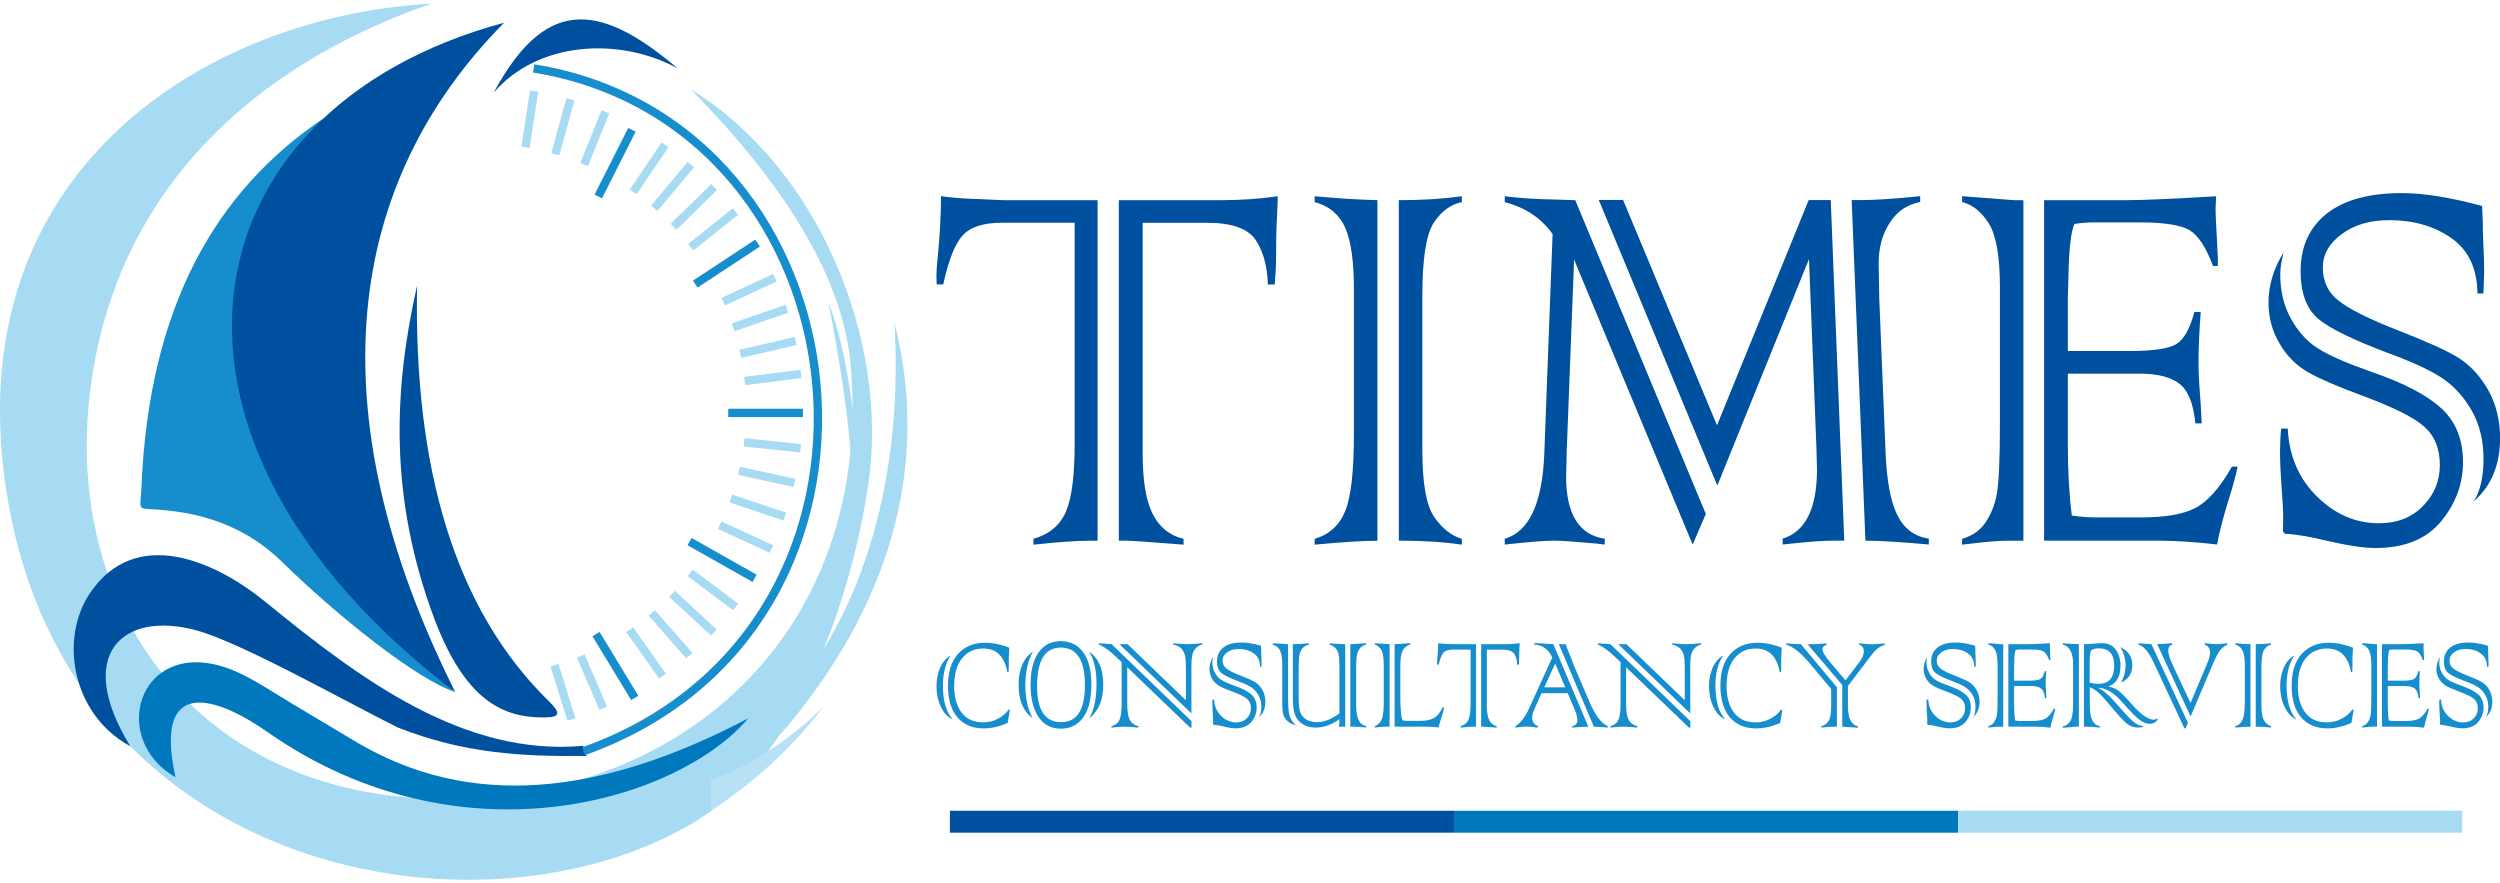 <?xml version="1.0" encoding="utf-8"?>
<!-- Generator: Adobe Illustrator 28.0.0, SVG Export Plug-In . SVG Version: 6.00 Build 0)  -->
<svg version="1.1" id="Layer_1" xmlns="http://www.w3.org/2000/svg" xmlns:xlink="http://www.w3.org/1999/xlink" x="0px" y="0px"
	 viewBox="0 0 300 106" style="enable-background:new 0 0 300 106;" xml:space="preserve">
<style type="text/css">
	.st0{fill-rule:evenodd;clip-rule:evenodd;fill:#A7DBF3;}
	.st1{fill-rule:evenodd;clip-rule:evenodd;fill:#B8E1F5;}
	.st2{fill-rule:evenodd;clip-rule:evenodd;fill:#0078BD;}
	.st3{fill-rule:evenodd;clip-rule:evenodd;fill:#0050A0;}
	.st4{fill:none;stroke:#168DCD;stroke-width:1;stroke-miterlimit:2.613;}
	.st5{fill-rule:evenodd;clip-rule:evenodd;fill:#168DCD;}
	.st6{fill:none;stroke:#A7DBF3;stroke-width:1;stroke-miterlimit:2.613;}
	.st7{fill:#0050A0;}
	.st8{fill:#168DCD;}
</style>
<g id="logo">
	<g id="icon">
		<path class="st0" d="M0.91,59.82C-5.68,20.69,24.67,1.93,51.79,0.43C32.41,7.13,16.1,20.46,11.58,42.31
			C5.79,70.3,21.86,95.11,52.04,95.85C81.61,96.56,104.72,75.97,102.1,44c-0.87-10.65-7.98-21.87-19.19-33.27
			C98.04,20,106.62,40.46,104.25,57.7c-1.93,14-8.75,33.71-21.09,41.05C57.76,113.84,8.55,105.2,0.91,59.82"/>
		<path class="st1" d="M85.32,93.63l0,3.68c5.11-3.42,9.71-7.47,13.5-12.52C94.87,88.68,90.41,91.69,85.32,93.63"/>
		<path class="st0" d="M93.43,88.39c13.23-15.22,18.35-32.32,13.89-49.72c0.9,14.34-1.79,30.09-10.34,42.01
			C95.23,83.13,95.16,85.83,93.43,88.39"/>
		<path class="st2" d="M21.06,93.27c-2.72-12.38,5.08-9.6,11.05-5.42c23.14,16.18,49.24,8.28,57.69-1.66
			c-17.96,9.47-33.53,10.85-46.98,2.89l-7.89-4.71c-2.57-1.53-5.51-3.6-8.36-4.43C16.53,77.01,13.14,88.73,21.06,93.27"/>
		<path class="st3" d="M10.84,71.11c-3.77,5.51-2.21,14.65,4.8,18.44c-6.76-10.98-0.98-16.28,7.85-13.93
			c5.41,1.44,18.46,8.83,24.27,11.69c7.87,3.09,14.76,3.49,22.63,3.4l-0.42-1.21c-14.27,1.26-26.59-7.85-38.1-17.26
			C25.83,67.31,16.33,63.09,10.84,71.11"/>
		<path class="st4" d="M70.02,90.15c41.63-14.79,34.89-75.34-5.98-81.94"/>
		<path class="st3" d="M59.24,11.12c5.25-6.13,15.04-6.76,22.08-2.91C71.59-0.08,65.27-0.04,59.24,11.12"/>
		<path class="st3" d="M52.14,74.3c-5.51-14.68-4.89-27.64-2.09-40.03c-0.41,21.78,4.45,38.76,15.78,49.84
			c1.44,1.41,1.49,1.96-0.46,1.98C60.36,86.16,55.84,84.06,52.14,74.3"/>
		<path class="st5" d="M33.9,67.48c-4.23-4.14-9.23-5.93-15-6.33c-2.58-0.18-2.05,0.23-1.92-2.81C17.89,36.7,26,22.81,38.8,14.22
			c-10.01,31.6-2.1,53.05,15.82,68.82C50.02,81.56,40.39,73.83,33.9,67.48"/>
		<line class="st4" x1="96.35" y1="49.55" x2="87.39" y2="49.55"/>
		<line class="st4" x1="90.55" y1="69.4" x2="82.75" y2="64.99"/>
		<line class="st4" x1="76.17" y1="83.75" x2="71.52" y2="76.09"/>
		<line class="st4" x1="90.91" y1="29.17" x2="83.43" y2="34.09"/>
		<line class="st4" x1="75.83" y1="15.58" x2="71.79" y2="23.58"/>
		<line class="st6" x1="64.1" y1="10.92" x2="63.06" y2="17.67"/>
		<line class="st6" x1="68.45" y1="11.92" x2="66.64" y2="18.51"/>
		<line class="st6" x1="72.65" y1="13.42" x2="70.09" y2="19.75"/>
		<line class="st6" x1="79.81" y1="17.37" x2="75.98" y2="23.03"/>
		<line class="st6" x1="82.89" y1="19.76" x2="78.51" y2="25"/>
		<line class="st6" x1="85.7" y1="22.44" x2="80.82" y2="27.22"/>
		<line class="st6" x1="88.24" y1="25.39" x2="82.9" y2="29.66"/>
		<line class="st6" x1="92.99" y1="33.32" x2="86.79" y2="36.2"/>
		<line class="st6" x1="94.43" y1="37.05" x2="87.97" y2="39.28"/>
		<line class="st6" x1="95.48" y1="40.92" x2="88.83" y2="42.46"/>
		<line class="st6" x1="96.13" y1="44.87" x2="89.35" y2="45.72"/>
		<line class="st6" x1="96.08" y1="53.8" x2="89.29" y2="53.08"/>
		<line class="st6" x1="95.35" y1="57.95" x2="88.68" y2="56.5"/>
		<line class="st6" x1="94.18" y1="61.99" x2="87.7" y2="59.82"/>
		<line class="st6" x1="92.57" y1="65.88" x2="86.36" y2="63.02"/>
		<line class="st6" x1="88.29" y1="72.83" x2="82.82" y2="68.74"/>
		<line class="st6" x1="85.66" y1="75.9" x2="80.64" y2="71.26"/>
		<line class="st6" x1="82.72" y1="78.68" x2="78.21" y2="73.55"/>
		<line class="st6" x1="79.5" y1="81.14" x2="75.56" y2="75.56"/>
		<line class="st6" x1="72.39" y1="84.99" x2="69.69" y2="78.72"/>
		<line class="st6" x1="68.57" y1="86.34" x2="66.54" y2="79.82"/>
		<path class="st3" d="M54.63,83.05C14.76,52.78,21.58,13.24,60.5,2.72C41.63,21.78,37.56,48.97,54.63,83.05"/>
		<path class="st0" d="M103.02,54.61c-0.79-6.23-1.4-12.49-3.64-18.47c1.24,6.32,2.38,13.16,2.83,19.75L103.02,54.61z"/>
	</g>
	<g id="times">
		<path class="st7" d="M120.37,24.02h11.34v40.87h-1.03c-1.49,0-3.71,0.15-6.67,0.47v-0.7c1.9-0.54,3.21-1.64,3.92-3.3
			c0.69-1.63,1.03-4.34,1.03-8.14V26.73h-8.76c-2.22,0-3.79,0.52-4.71,1.55c-0.92,1.03-1.68,2.99-2.3,5.85h-0.79
			c-0.02-0.34-0.03-0.7-0.03-1.09c0-0.52,0.05-1.18,0.14-1.98c0.27-2.77,0.41-5.27,0.41-7.52c1.21,0.18,2.73,0.3,4.54,0.35
			L120.37,24.02z M135.15,64.88h-0.89V24.02h12.37c2.27,0,4.5-0.16,6.7-0.47c0,0.49-0.04,1.38-0.1,2.68
			c-0.07,1.19-0.1,2.68-0.1,4.46c0,1.14-0.06,2.29-0.17,3.45h-0.82c-0.05-2.12-0.52-3.88-1.41-5.27c-0.92-1.42-2.85-2.13-5.81-2.13
			h-7.8v27.76c0,3.18,0.4,5.57,1.2,7.17c0.8,1.6,2.04,2.6,3.71,2.99v0.7C137.97,65.04,135.68,64.88,135.15,64.88z"/>
		<path class="st7" d="M165.29,24.02v40.87c-1.65,0-4.16,0.15-7.53,0.47v-0.7c1.76-0.52,2.99-1.64,3.68-3.37
			c0.69-1.71,1.03-4.79,1.03-9.27V34.68c0-3.36-0.36-5.83-1.07-7.41c-0.71-1.55-1.92-2.56-3.64-3.02v-0.7
			C160.56,23.81,163.06,23.96,165.29,24.02z M167.86,64.88V24.02c2.84,0,5.36-0.16,7.56-0.47v0.7c-1.35,0.28-2.47,1.11-3.37,2.48
			c-0.92,1.42-1.37,4.36-1.37,8.8v18.5c0,3.98,0.48,6.66,1.44,8.03c0.96,1.37,2.06,2.24,3.3,2.6v0.7
			C173.27,65.04,170.75,64.88,167.86,64.88z"/>
		<path class="st7" d="M189.03,24.02l15.67,37.65l-1.58,3.68l-14.23-34.2L188,54.3c-0.05,2.33-0.07,3.28-0.07,2.87
			c0,4.52,1.55,7.02,4.64,7.48v0.7c-0.02,0-0.34-0.04-0.96-0.12c-2.57-0.23-4.26-0.35-5.09-0.35c-1.1,0-3.08,0.15-5.95,0.47v-0.7
			c2.91-0.85,4.49-4.21,4.74-10.08l1-26.48c-1.35-1.91-3.27-3.19-5.74-3.84v-0.7c1.86,0.23,3.84,0.36,5.95,0.39L189.03,24.02z
			 M206.04,51.04l11-27.03h2.65l1.62,40.87h-1.34c-0.96,0-2.22,0.08-3.78,0.23l-2.27,0.23v-0.7c2.75-0.85,4.12-3.63,4.12-8.34
			c0,0.08-0.02-0.79-0.07-2.6l-0.89-22.61l-11,27.18l-14.23-34.28h2.92L206.04,51.04z M223.85,64.88l-1.65-40.87h1.17
			c1.67,0,4.02-0.16,7.05-0.47v0.7c-1.58,0.31-2.8,1.14-3.64,2.48c-0.89,1.34-1.34,2.97-1.34,4.89l0.07,4.15l0.76,18.57
			c0.14,3.39,0.61,5.88,1.41,7.48c0.8,1.63,2.06,2.57,3.78,2.83v0.7C228.05,65.04,225.52,64.88,223.85,64.88z"/>
		<path class="st7" d="M241.68,24.02h1.13v40.87h-2.27c-0.8,0-2.5,0.15-5.09,0.47v-0.7c1.24-0.36,2.18-1.02,2.82-1.98
			c0.66-0.98,1.11-2.11,1.34-3.37c0.25-1.34,0.38-4.19,0.38-8.53V34.52c0-3.75-0.45-6.32-1.34-7.72c-0.89-1.4-1.96-2.25-3.2-2.56
			v-0.7C236.86,23.65,238.93,23.81,241.68,24.02z M259.04,64.88h-13.75V24.02h10c1.88,0,5.43-0.16,10.65-0.47
			c-0.05,0.78-0.07,1.36-0.07,1.74c0,0.52,0.06,1.72,0.17,3.61c0.07,1.27,0.1,1.95,0.1,2.05v0.97h-0.58
			c-0.82-2.22-1.76-3.66-2.82-4.3c-1.05-0.62-3.04-0.93-5.94-0.93h-5.46c-0.87,0-1.67,0.06-2.41,0.19
			c-0.41,0.88-0.65,2.97-0.72,6.28l-0.07,2.64v6.32h7.42c2.79,0,4.65-0.27,5.57-0.81c0.92-0.54,1.65-1.84,2.2-3.88h0.76
			c-0.18,2.33-0.27,4.34-0.27,6.05c0,1.09,0.07,2.51,0.21,4.27c0.05,0.52,0.1,1.54,0.17,3.06h-0.76c-0.21-2.27-0.81-3.84-1.82-4.69
			c-1.03-0.85-2.65-1.28-4.85-1.28h-8.63v8.45c0,3.26,0.16,6.11,0.48,8.57c0.96,0.16,1.99,0.23,3.09,0.23h5.22
			c2.84,0,4.98-0.36,6.43-1.09c1.51-0.75,3-2.42,4.47-5h0.69c-0.25,1.19-0.63,2.56-1.13,4.11c-0.62,2.02-1.07,3.76-1.34,5.23
			C263.43,65.04,261.1,64.88,259.04,64.88z"/>
		<path class="st7" d="M273.74,51.43h0.79c0.16,3.31,1.34,6.04,3.54,8.18c2.15,2.12,4.63,3.18,7.42,3.18c2.15,0,3.91-0.68,5.26-2.06
			c1.35-1.37,2.03-3.01,2.03-4.92c0-2.02-0.65-3.58-1.96-4.69c-1.26-1.09-3.75-2.31-7.46-3.68c-2.98-1.11-5.1-2.03-6.36-2.75
			c-1.47-0.85-2.61-2-3.44-3.45c-0.89-1.47-1.34-3.13-1.34-4.96c0-2.04,0.61-4.05,1.82-6.01c-0.27,1.01-0.41,1.89-0.41,2.64
			c0,2.02,0.42,3.79,1.27,5.31c0.87,1.58,1.95,2.77,3.23,3.57c1.28,0.83,3.42,1.77,6.43,2.83c3.92,1.34,6.75,2.83,8.49,4.46
			c1.67,1.58,2.51,3.7,2.51,6.36c0,2.61-0.87,4.98-2.61,7.1c-1.76,2.15-4.4,3.22-7.9,3.22c-1.42,0-3.39-0.3-5.91-0.89
			c-2.2-0.52-3.85-0.79-4.95-0.81l-0.24-0.31c0.02-0.44,0.03-1.01,0.03-1.71c0-0.83-0.07-2.11-0.21-3.84
			c-0.12-1.73-0.17-3.02-0.17-3.88C273.61,53.19,273.65,52.23,273.74,51.43z M298.01,35.22h-0.72c-0.02-3-1.08-5.22-3.16-6.67
			c-2.04-1.42-4.51-2.13-7.42-2.13c-2.31,0-4.22,0.56-5.7,1.67c-1.51,1.11-2.27,2.44-2.27,3.99c0,1.65,0.6,2.96,1.79,3.92
			c1.24,1.03,3.68,2.26,7.32,3.68c3.39,1.32,5.76,2.39,7.11,3.22c1.44,0.9,2.65,2.2,3.61,3.88c0.96,1.73,1.44,3.66,1.44,5.78
			c0,3.23-1.05,5.76-3.16,7.6c0.78-1.21,1.17-2.92,1.17-5.12c0-2.07-0.42-3.9-1.27-5.51c-0.89-1.63-1.99-2.92-3.3-3.88
			c-1.33-0.98-3.49-2.03-6.49-3.14c-4.51-1.68-7.46-3.11-8.83-4.3c-1.37-1.21-2.06-3.1-2.06-5.66c0-2.95,1.05-5.26,3.16-6.94
			c2.11-1.63,5.1-2.44,8.97-2.44c2.63,0,5.85,0.52,9.66,1.55v0.27l0.07,1.47c0,0.78,0.02,1.71,0.07,2.79
			c0.07,1.32,0.1,2.48,0.1,3.49C298.08,33.41,298.05,34.24,298.01,35.22z"/>
	</g>
	<g>
		<g>
			<path class="st8" d="M114.1,78.63c-0.63,0.92-0.95,2.15-0.95,3.67c0,1.79,0.39,3.14,1.17,4.04c-0.59-0.28-1.07-0.79-1.42-1.53
				c-0.35-0.73-0.52-1.56-0.52-2.48c0-0.63,0.09-1.21,0.27-1.75c0.17-0.53,0.38-0.94,0.62-1.23
				C113.5,79.07,113.77,78.83,114.1,78.63z M121.02,85.16h0.17l-0.27,1.59c-0.52,0.23-1.01,0.39-1.49,0.5
				c-0.48,0.11-0.94,0.16-1.38,0.16c-1.34,0-2.39-0.44-3.15-1.32c-0.76-0.88-1.14-2.15-1.14-3.82c0-1.67,0.41-2.94,1.22-3.82
				c0.81-0.88,1.88-1.32,3.21-1.32c0.97,0,1.94,0.2,2.93,0.59c-0.04,0.79-0.07,1.26-0.07,1.4c0,0.13,0,0.26,0.01,0.38v0.23
				c0,0.33-0.01,0.64-0.04,0.93h-0.14c-0.34-1.89-1.3-2.84-2.88-2.84c-1.07,0-1.91,0.39-2.55,1.17c-0.63,0.78-0.95,1.9-0.95,3.36
				c0,1.28,0.29,2.33,0.87,3.13c0.58,0.8,1.45,1.2,2.61,1.2c0.64,0,1.23-0.14,1.76-0.43C120.29,85.98,120.71,85.61,121.02,85.16z"/>
		</g>
		<g>
			<path class="st8" d="M123.96,78.19c-0.61,1.06-0.92,2.43-0.92,4.09c0,1.5,0.29,2.81,0.87,3.91c-1.12-0.83-1.68-2.17-1.68-4
				C122.24,80.29,122.81,78.96,123.96,78.19z M130.97,82.2c0,1.15-0.16,2.13-0.47,2.92c-0.31,0.79-0.74,1.37-1.29,1.75
				c-0.54,0.38-1.18,0.57-1.91,0.57c-1.15,0-2.05-0.47-2.68-1.4c-0.63-0.93-0.95-2.22-0.95-3.85c0-1.7,0.32-3,0.97-3.91
				c0.64-0.9,1.53-1.34,2.65-1.34c1.14,0,2.04,0.45,2.7,1.34C130.65,79.18,130.97,80.48,130.97,82.2z M130.19,82.21
				c0-3-0.97-4.5-2.9-4.5c-1.89,0-2.84,1.54-2.84,4.61c0,2.89,0.96,4.34,2.87,4.34C129.24,86.67,130.19,85.18,130.19,82.21z
				 M130.67,86.23c0.6-0.93,0.91-2.32,0.91-4.19c0-1.65-0.3-2.93-0.9-3.85c1.14,0.77,1.71,2.09,1.71,3.95
				C132.4,83.99,131.82,85.35,130.67,86.23z"/>
		</g>
		<g>
			<path class="st8" d="M133.39,77.3l9.59,9.24v0.77h-0.17l-7.54-7.24v4.37c0,0.95,0.11,1.61,0.32,1.98
				c0.22,0.37,0.56,0.61,1.02,0.72v0.17c-0.84-0.08-1.41-0.11-1.71-0.11c-0.34,0-0.85,0.04-1.53,0.11v-0.17
				c0.48-0.13,0.8-0.38,0.97-0.76c0.17-0.38,0.26-1.06,0.26-2.03l-0.01-4.9l-0.6-0.57c-0.83-0.8-1.53-1.31-2.11-1.52v-0.17
				L133.39,77.3z M142.98,85.62l-8.65-8.32h0.98l7,6.73v-3.9c0-0.65-0.04-1.15-0.12-1.5c-0.08-0.33-0.24-0.61-0.47-0.84
				c-0.24-0.22-0.54-0.36-0.92-0.43v-0.17c0.01,0,0.1,0.01,0.29,0.03c0.73,0.06,1.22,0.08,1.48,0.08c0.24,0,0.81-0.04,1.71-0.11
				v0.17c-0.29,0.04-0.54,0.18-0.76,0.4c-0.21,0.21-0.36,0.48-0.43,0.79c-0.08,0.32-0.12,0.77-0.12,1.34V85.62z"/>
			<path class="st8" d="M145.5,83.94h0.19c0.04,0.8,0.32,1.46,0.86,1.98c0.52,0.51,1.12,0.77,1.8,0.77c0.52,0,0.95-0.17,1.27-0.5
				c0.33-0.33,0.49-0.73,0.49-1.19c0-0.49-0.16-0.87-0.47-1.14c-0.31-0.26-0.91-0.56-1.81-0.89c-0.72-0.27-1.24-0.49-1.54-0.67
				c-0.35-0.21-0.63-0.49-0.83-0.84c-0.22-0.36-0.32-0.76-0.32-1.2c0-0.49,0.15-0.98,0.44-1.46c-0.07,0.24-0.1,0.46-0.1,0.64
				c0,0.49,0.1,0.92,0.31,1.29c0.21,0.38,0.47,0.67,0.78,0.86c0.31,0.2,0.83,0.43,1.56,0.69c0.95,0.33,1.63,0.69,2.06,1.08
				c0.41,0.38,0.61,0.89,0.61,1.54c0,0.63-0.21,1.21-0.63,1.72c-0.43,0.52-1.07,0.78-1.91,0.78c-0.34,0-0.82-0.07-1.43-0.22
				c-0.53-0.13-0.93-0.19-1.2-0.2l-0.06-0.08c0.01-0.11,0.01-0.24,0.01-0.41c0-0.2-0.02-0.51-0.05-0.93
				c-0.03-0.42-0.04-0.73-0.04-0.94C145.47,84.37,145.48,84.14,145.5,83.94z M151.38,80.02h-0.17c-0.01-0.73-0.26-1.27-0.77-1.62
				c-0.49-0.34-1.09-0.52-1.8-0.52c-0.56,0-1.02,0.13-1.38,0.4c-0.37,0.27-0.55,0.59-0.55,0.97c0,0.4,0.14,0.72,0.43,0.95
				c0.3,0.25,0.89,0.55,1.77,0.89c0.82,0.32,1.4,0.58,1.72,0.78c0.35,0.22,0.64,0.53,0.87,0.94c0.23,0.42,0.35,0.89,0.35,1.4
				c0,0.78-0.26,1.4-0.77,1.84c0.19-0.29,0.28-0.71,0.28-1.24c0-0.5-0.1-0.95-0.31-1.33c-0.22-0.4-0.48-0.71-0.8-0.94
				c-0.32-0.24-0.85-0.49-1.57-0.76c-1.09-0.41-1.81-0.75-2.14-1.04c-0.33-0.29-0.5-0.75-0.5-1.37c0-0.71,0.26-1.27,0.77-1.68
				c0.51-0.39,1.23-0.59,2.17-0.59c0.64,0,1.42,0.13,2.34,0.38v0.07l0.02,0.36c0,0.19,0.01,0.41,0.02,0.68
				c0.02,0.32,0.03,0.6,0.03,0.85C151.39,79.58,151.39,79.78,151.38,80.02z"/>
			<path class="st8" d="M152.71,77.19l1.86,0.11v6.52c0,0.97,0.06,1.65,0.17,2.04c0.12,0.4,0.37,0.79,0.76,1.16
				c-0.35-0.06-0.66-0.21-0.94-0.44c-0.28-0.22-0.46-0.5-0.56-0.82c-0.09-0.31-0.13-0.82-0.13-1.53v-4.49
				c0-0.76-0.09-1.33-0.27-1.69c-0.18-0.36-0.48-0.59-0.88-0.69V77.19z M161.43,77.3v9.9h-0.78c0.06-0.21,0.09-0.51,0.09-0.91
				c-0.92,0.68-1.89,1.02-2.9,1.02c-0.59,0-1.11-0.15-1.56-0.44c-0.44-0.29-0.74-0.67-0.9-1.14c-0.16-0.47-0.24-1.13-0.24-1.98V77.3
				c0.58,0,1.23-0.04,1.93-0.11v0.17c-0.31,0.06-0.55,0.19-0.74,0.4c-0.2,0.23-0.33,0.48-0.38,0.75c-0.07,0.29-0.1,0.74-0.1,1.34
				l-0.01,0.2v3.59c0,0.8,0.05,1.37,0.16,1.73c0.1,0.37,0.33,0.68,0.68,0.92c0.36,0.24,0.81,0.37,1.34,0.37
				c0.85,0,1.76-0.35,2.71-1.06v-5.48c0-0.71-0.03-1.22-0.09-1.55c-0.06-0.31-0.17-0.57-0.36-0.78c-0.17-0.19-0.41-0.34-0.71-0.42
				v-0.17c0.03,0,0.11,0,0.23,0.01c0.12,0.01,0.25,0.02,0.39,0.04C160.66,77.27,161.07,77.29,161.43,77.3z M162.51,87.2h-0.47v-9.9
				c0.42-0.01,0.73-0.03,0.95-0.05l0.94-0.07v0.17c-0.28,0.06-0.53,0.2-0.73,0.44c-0.19,0.23-0.32,0.52-0.38,0.86
				c-0.06,0.32-0.08,0.93-0.08,1.83v4.13c0,1.55,0.4,2.39,1.2,2.52v0.17C163.19,87.24,162.72,87.2,162.51,87.2z"/>
			<path class="st8" d="M164.99,77.19l1.76,0.11v9.9h-0.52c-0.32,0-0.73,0.04-1.24,0.11v-0.17c0.41-0.18,0.69-0.47,0.84-0.87
				c0.15-0.41,0.22-1.06,0.22-1.95v-4.49c0-0.96-0.11-1.59-0.33-1.9c-0.23-0.31-0.47-0.5-0.73-0.57V77.19z M171.2,87.2h-3.85v-9.9
				c0.38-0.01,0.8-0.04,1.27-0.08c0.43-0.03,0.63-0.04,0.6-0.04v0.17c-0.43,0.13-0.73,0.37-0.91,0.74c-0.18,0.38-0.27,0.95-0.27,1.7
				v4.09c0,0.61,0.03,1.16,0.08,1.64c0.05,0.51,0.11,0.8,0.17,0.87c0.06,0.08,0.22,0.11,0.48,0.11h1.75c0.62,0,1.13-0.11,1.53-0.33
				c0.41-0.22,0.76-0.65,1.07-1.3h0.17c-0.04,0.3-0.16,0.78-0.38,1.43c-0.14,0.41-0.23,0.75-0.27,1
				C172.2,87.24,171.71,87.2,171.2,87.2z"/>
		</g>
		<g>
			<path class="st8" d="M174.38,77.3h2.75v9.9h-0.25c-0.36,0-0.9,0.04-1.61,0.11v-0.17c0.46-0.13,0.78-0.4,0.95-0.8
				c0.17-0.4,0.25-1.05,0.25-1.97v-6.42h-2.12c-0.54,0-0.92,0.13-1.14,0.38c-0.22,0.25-0.41,0.72-0.56,1.42h-0.19
				c-0.01-0.08-0.01-0.17-0.01-0.26c0-0.13,0.01-0.29,0.03-0.48c0.07-0.67,0.1-1.28,0.1-1.82c0.29,0.04,0.66,0.07,1.1,0.08
				L174.38,77.3z M177.96,87.2h-0.22v-9.9h3c0.55,0,1.09-0.04,1.62-0.11c0,0.12-0.01,0.34-0.03,0.65c-0.02,0.29-0.03,0.65-0.03,1.08
				c0,0.28-0.01,0.55-0.04,0.84h-0.2c-0.01-0.51-0.12-0.94-0.34-1.28c-0.22-0.34-0.69-0.52-1.41-0.52h-1.89v6.72
				c0,0.77,0.1,1.35,0.29,1.74c0.19,0.39,0.49,0.63,0.9,0.72v0.17C178.64,87.24,178.09,87.2,177.96,87.2z"/>
		</g>
		<g>
			<path class="st8" d="M188.87,84.93l-0.74-1.75h-3.14l-0.79,1.75l-0.04,0.12c-0.01,0.01-0.05,0.1-0.12,0.27
				c-0.12,0.26-0.18,0.53-0.18,0.81c0,0.48,0.23,0.81,0.7,1.01v0.17c-0.09,0-0.26-0.02-0.49-0.05c-0.33-0.04-0.62-0.07-0.88-0.07
				c-0.24,0-0.53,0.02-0.88,0.07c-0.24,0.03-0.4,0.05-0.47,0.05v-0.17c0.61-0.35,1.17-1.07,1.67-2.17l2.76-6.07
				c-0.21-0.48-0.5-0.86-0.87-1.12c-0.37-0.26-0.8-0.41-1.29-0.43v-0.17h0.29c0.26,0,0.62,0.02,1.07,0.06
				c0.48,0.04,0.79,0.06,0.93,0.06l4.2,9.9c-0.54,0.01-1.18,0.05-1.94,0.11v-0.17c0.42-0.08,0.63-0.34,0.63-0.77
				C189.29,86.06,189.15,85.57,188.87,84.93z M185.32,82.48h2.51l-1.21-2.86L185.32,82.48z M191.26,87.2l-4.2-9.9h0.82
				c0.11,0.33,0.27,0.74,0.47,1.23c0.22,0.53,0.35,0.85,0.37,0.95c0.03,0.06,0.05,0.12,0.07,0.2l1.96,4.57
				c0.68,1.59,1.41,2.56,2.18,2.89v0.17C192.17,87.24,191.62,87.2,191.26,87.2z"/>
		</g>
		<g>
			<path class="st8" d="M193.25,77.3l9.59,9.24v0.77h-0.17l-7.54-7.24v4.37c0,0.95,0.11,1.61,0.33,1.98
				c0.22,0.37,0.56,0.61,1.02,0.72v0.17c-0.84-0.08-1.41-0.11-1.71-0.11c-0.34,0-0.85,0.04-1.53,0.11v-0.17
				c0.48-0.13,0.8-0.38,0.97-0.76s0.26-1.06,0.26-2.03l-0.01-4.9l-0.6-0.57c-0.83-0.8-1.53-1.31-2.11-1.52v-0.17L193.25,77.3z
				 M202.84,85.62l-8.65-8.32h0.98l7,6.73v-3.9c0-0.65-0.04-1.15-0.12-1.5c-0.08-0.33-0.24-0.61-0.47-0.84
				c-0.24-0.22-0.54-0.36-0.92-0.43v-0.17c0.01,0,0.1,0.01,0.29,0.03c0.73,0.06,1.22,0.08,1.48,0.08c0.24,0,0.81-0.04,1.71-0.11
				v0.17c-0.29,0.04-0.54,0.18-0.76,0.4c-0.21,0.21-0.36,0.48-0.43,0.79c-0.08,0.32-0.12,0.77-0.12,1.34V85.62z"/>
			<path class="st8" d="M206.8,78.63c-0.63,0.92-0.95,2.15-0.95,3.67c0,1.79,0.39,3.14,1.17,4.04c-0.59-0.28-1.07-0.79-1.42-1.53
				c-0.35-0.73-0.52-1.56-0.52-2.48c0-0.63,0.09-1.21,0.27-1.75c0.17-0.53,0.38-0.94,0.62-1.23
				C206.19,79.07,206.47,78.83,206.8,78.63z M213.72,85.16h0.17l-0.27,1.59c-0.52,0.23-1.01,0.39-1.49,0.5
				c-0.48,0.11-0.94,0.16-1.38,0.16c-1.34,0-2.39-0.44-3.16-1.32c-0.76-0.88-1.14-2.15-1.14-3.82c0-1.67,0.41-2.94,1.22-3.82
				c0.81-0.88,1.88-1.32,3.21-1.32c0.97,0,1.94,0.2,2.93,0.59c-0.04,0.79-0.07,1.26-0.07,1.4c0,0.13,0,0.26,0.01,0.38v0.23
				c0,0.33-0.01,0.64-0.04,0.93h-0.14c-0.34-1.89-1.3-2.84-2.88-2.84c-1.07,0-1.91,0.39-2.55,1.17c-0.63,0.78-0.95,1.9-0.95,3.36
				c0,1.28,0.29,2.33,0.87,3.13c0.58,0.8,1.45,1.2,2.61,1.2c0.64,0,1.23-0.14,1.76-0.43C212.98,85.98,213.41,85.61,213.72,85.16z"/>
			<path class="st8" d="M216.11,77.3l4.32,5.17v4.73h-0.2c-0.48,0-1.04,0.04-1.67,0.11v-0.17c0.37-0.09,0.66-0.3,0.87-0.62
				c0.2-0.31,0.31-0.9,0.31-1.78v-2.06l-2.65-3.16c-1.01-1.2-1.92-1.92-2.74-2.17v-0.17c0.46,0.08,0.96,0.11,1.5,0.11H216.11z
				 M221.07,87.2V82.2l-4.16-4.89h0.23c0.66,0,1.34-0.04,2.05-0.11v0.17c-0.33,0.11-0.49,0.28-0.49,0.53c0,0.33,0.33,0.88,1,1.66
				l1.76,2.08l1.65-2.17c0.37-0.48,0.55-0.91,0.55-1.3c0-0.43-0.19-0.7-0.57-0.8v-0.17c0.13,0,0.47,0.03,1.02,0.08
				c0.23,0.03,0.43,0.04,0.6,0.04c0.09,0,0.58-0.04,1.46-0.11v0.17c-0.42,0.14-0.75,0.33-1.02,0.57c-0.25,0.24-0.54,0.59-0.86,1.02
				c-0.02,0.04-0.06,0.09-0.12,0.17l-2.42,3.19v2.39c0,1.45,0.4,2.26,1.2,2.44v0.17c-1.02-0.08-1.54-0.11-1.57-0.11H221.07z"/>
		</g>
		<g>
			<path class="st8" d="M231.2,83.94h0.19c0.04,0.8,0.32,1.46,0.86,1.98c0.52,0.51,1.12,0.77,1.8,0.77c0.52,0,0.95-0.17,1.27-0.5
				c0.33-0.33,0.49-0.73,0.49-1.19c0-0.49-0.16-0.87-0.47-1.14c-0.31-0.26-0.91-0.56-1.81-0.89c-0.72-0.27-1.23-0.49-1.54-0.67
				c-0.36-0.21-0.63-0.49-0.83-0.84c-0.22-0.36-0.32-0.76-0.32-1.2c0-0.49,0.15-0.98,0.44-1.46c-0.07,0.24-0.1,0.46-0.1,0.64
				c0,0.49,0.1,0.92,0.31,1.29c0.21,0.38,0.47,0.67,0.78,0.86c0.31,0.2,0.83,0.43,1.56,0.69c0.95,0.33,1.63,0.69,2.06,1.08
				c0.41,0.38,0.61,0.89,0.61,1.54c0,0.63-0.21,1.21-0.63,1.72c-0.43,0.52-1.07,0.78-1.91,0.78c-0.34,0-0.82-0.07-1.43-0.22
				c-0.53-0.13-0.93-0.19-1.2-0.2l-0.06-0.08c0.01-0.11,0.01-0.24,0.01-0.41c0-0.2-0.02-0.51-0.05-0.93
				c-0.03-0.42-0.04-0.73-0.04-0.94C231.17,84.37,231.18,84.14,231.2,83.94z M237.08,80.02h-0.17c-0.01-0.73-0.26-1.27-0.77-1.62
				c-0.49-0.34-1.09-0.52-1.8-0.52c-0.56,0-1.02,0.13-1.38,0.4c-0.37,0.27-0.55,0.59-0.55,0.97c0,0.4,0.14,0.72,0.43,0.95
				c0.3,0.25,0.89,0.55,1.77,0.89c0.82,0.32,1.4,0.58,1.72,0.78c0.35,0.22,0.64,0.53,0.87,0.94c0.23,0.42,0.35,0.89,0.35,1.4
				c0,0.78-0.26,1.4-0.77,1.84c0.19-0.29,0.28-0.71,0.28-1.24c0-0.5-0.1-0.95-0.31-1.33c-0.22-0.4-0.48-0.71-0.8-0.94
				c-0.32-0.24-0.85-0.49-1.57-0.76c-1.09-0.41-1.81-0.75-2.14-1.04c-0.33-0.29-0.5-0.75-0.5-1.37c0-0.71,0.26-1.27,0.77-1.68
				c0.51-0.39,1.23-0.59,2.17-0.59c0.64,0,1.42,0.13,2.34,0.38v0.07l0.02,0.36c0,0.19,0.01,0.41,0.02,0.68
				c0.02,0.32,0.03,0.6,0.03,0.85C237.09,79.58,237.09,79.78,237.08,80.02z"/>
			<path class="st8" d="M240.12,77.3h0.27v9.9h-0.55c-0.19,0-0.61,0.04-1.23,0.11v-0.17c0.3-0.09,0.53-0.25,0.68-0.48
				c0.16-0.24,0.27-0.51,0.33-0.82c0.06-0.33,0.09-1.01,0.09-2.07v-3.94c0-0.91-0.11-1.53-0.32-1.87c-0.22-0.34-0.47-0.54-0.77-0.62
				v-0.17C238.96,77.21,239.46,77.25,240.12,77.3z M244.33,87.2H241v-9.9h2.42c0.45,0,1.32-0.04,2.58-0.11
				c-0.01,0.19-0.02,0.33-0.02,0.42c0,0.13,0.01,0.42,0.04,0.87c0.02,0.31,0.02,0.47,0.02,0.5v0.23h-0.14
				c-0.2-0.54-0.43-0.89-0.68-1.04c-0.26-0.15-0.73-0.23-1.44-0.23h-1.32c-0.21,0-0.4,0.02-0.58,0.05c-0.1,0.21-0.16,0.72-0.17,1.52
				l-0.02,0.64v1.53h1.8c0.68,0,1.13-0.07,1.35-0.2c0.22-0.13,0.4-0.44,0.53-0.94h0.18c-0.04,0.56-0.07,1.05-0.07,1.47
				c0,0.26,0.02,0.61,0.05,1.03c0.01,0.13,0.03,0.37,0.04,0.74h-0.18c-0.05-0.55-0.2-0.93-0.44-1.14c-0.25-0.21-0.64-0.31-1.17-0.31
				h-2.09v2.05c0,0.79,0.04,1.48,0.12,2.08c0.23,0.04,0.48,0.06,0.75,0.06h1.27c0.69,0,1.21-0.09,1.56-0.26
				c0.37-0.18,0.73-0.59,1.08-1.21h0.17c-0.06,0.29-0.15,0.62-0.27,1c-0.15,0.49-0.26,0.91-0.32,1.27
				C245.39,87.24,244.83,87.2,244.33,87.2z"/>
			<path class="st8" d="M249.46,77.3v9.9h-0.36c-0.14,0-0.36,0.02-0.66,0.06c-0.26,0.04-0.56,0.06-0.9,0.06v-0.17
				c0.36-0.04,0.65-0.24,0.88-0.59c0.23-0.35,0.35-1.03,0.35-2.03V79.7c0-1.37-0.41-2.14-1.23-2.34v-0.17
				C247.91,77.23,248.54,77.27,249.46,77.3z M250.31,87.2h-0.24v-9.9c0.33,0,0.69-0.02,1.07-0.05c0.43-0.04,0.79-0.07,1.06-0.07
				c0.76,0,1.33,0.26,1.7,0.79c0.37,0.52,0.56,1.16,0.56,1.93c0,1.3-0.49,2.13-1.46,2.49c0.48,0.08,0.89,0.24,1.22,0.49
				c0.35,0.27,0.88,0.81,1.59,1.62c1.08,1.24,1.96,1.86,2.65,1.86c0.14,0,0.28-0.05,0.42-0.16l0.03,0.17
				c-0.22,0.33-0.53,0.49-0.92,0.49c-0.42,0-0.86-0.18-1.32-0.54c-0.43-0.34-1.08-1-1.94-1.99c-1.03-1.2-2.04-1.8-3.01-1.8
				c0.6,0.21,1.42,0.93,2.46,2.15c0.73,0.85,1.31,1.47,1.75,1.86c0.44,0.39,0.87,0.58,1.27,0.58v0.08
				c-0.19,0.08-0.37,0.11-0.56,0.11c-0.54,0-1-0.15-1.4-0.46c-0.21-0.17-0.48-0.43-0.8-0.78c-0.33-0.35-0.72-0.8-1.17-1.35
				c-0.67-0.8-1.16-1.35-1.48-1.63c-0.34-0.29-0.68-0.5-1.01-0.62v2.23c0,1.5,0.4,2.31,1.2,2.44v0.17
				C251.3,87.24,250.75,87.2,250.31,87.2z M250.76,79.88v2.04c0.33,0.09,0.68,0.14,1.07,0.14c1.25,0,1.87-0.73,1.87-2.2
				c0-1.37-0.62-2.06-1.86-2.06c-0.4,0-0.71,0.09-0.93,0.27C250.81,78.33,250.76,78.93,250.76,79.88z M254.53,81.91
				c0.36-0.65,0.54-1.36,0.54-2.13c0-0.71-0.21-1.42-0.62-2.13c0.95,0.46,1.43,1.18,1.43,2.16
				C255.88,80.81,255.43,81.51,254.53,81.91z"/>
		</g>
		<g>
			<path class="st8" d="M258.17,77.3l4.38,9.43l-0.29,0.68h-0.13l-3.73-7.99c-0.56-1.2-1.15-1.89-1.79-2.06v-0.17L258.17,77.3z
				 M260.79,79.94l2.07,4.42l1.94-4.59c0.27-0.64,0.41-1.12,0.41-1.44c0-0.49-0.22-0.82-0.65-0.98v-0.17
				c-0.01,0,0.14,0.02,0.47,0.05c0.43,0.04,0.76,0.07,1.01,0.07c0.19,0,0.61-0.04,1.24-0.11v0.17c-0.37,0.18-0.66,0.41-0.89,0.7
				c-0.23,0.3-0.54,0.9-0.91,1.78l-2.61,6.14l-4.01-8.69c0.5,0,1.11-0.04,1.81-0.11v0.17c-0.32,0.1-0.48,0.33-0.48,0.68
				C260.17,78.42,260.38,79.05,260.79,79.94z"/>
			<path class="st8" d="M270.06,77.3v9.9c-0.4,0-1.01,0.04-1.82,0.11v-0.17c0.43-0.13,0.72-0.4,0.89-0.82
				c0.17-0.41,0.25-1.16,0.25-2.24v-4.2c0-0.81-0.09-1.41-0.26-1.79c-0.17-0.38-0.47-0.62-0.88-0.73v-0.17
				C268.92,77.25,269.52,77.29,270.06,77.3z M270.69,87.2v-9.9c0.69,0,1.3-0.04,1.83-0.11v0.17c-0.33,0.07-0.6,0.27-0.82,0.6
				c-0.22,0.34-0.33,1.05-0.33,2.13v4.48c0,0.96,0.12,1.61,0.35,1.94c0.23,0.33,0.5,0.54,0.8,0.63v0.17
				C272,87.24,271.39,87.2,270.69,87.2z"/>
		</g>
		<g>
			<path class="st8" d="M275.34,78.63c-0.63,0.92-0.95,2.15-0.95,3.67c0,1.79,0.39,3.14,1.17,4.04c-0.59-0.28-1.07-0.79-1.42-1.53
				c-0.35-0.73-0.52-1.56-0.52-2.48c0-0.63,0.09-1.21,0.27-1.75c0.17-0.53,0.38-0.94,0.62-1.23
				C274.74,79.07,275.01,78.83,275.34,78.63z M282.27,85.16h0.17l-0.27,1.59c-0.52,0.23-1.01,0.39-1.49,0.5
				c-0.48,0.11-0.94,0.16-1.38,0.16c-1.34,0-2.39-0.44-3.16-1.32c-0.76-0.88-1.14-2.15-1.14-3.82c0-1.67,0.41-2.94,1.22-3.82
				c0.81-0.88,1.88-1.32,3.21-1.32c0.97,0,1.94,0.2,2.93,0.59c-0.04,0.79-0.07,1.26-0.07,1.4c0,0.13,0,0.26,0.01,0.38v0.23
				c0,0.33-0.01,0.64-0.04,0.93h-0.14c-0.34-1.89-1.3-2.84-2.88-2.84c-1.07,0-1.91,0.39-2.55,1.17c-0.63,0.78-0.95,1.9-0.95,3.36
				c0,1.28,0.29,2.33,0.87,3.13c0.58,0.8,1.45,1.2,2.61,1.2c0.64,0,1.23-0.14,1.76-0.43C281.53,85.98,281.95,85.61,282.27,85.16z"/>
			<path class="st8" d="M284.97,77.3h0.27v9.9h-0.55c-0.19,0-0.61,0.04-1.23,0.11v-0.17c0.3-0.09,0.53-0.25,0.68-0.48
				c0.16-0.24,0.27-0.51,0.33-0.82c0.06-0.33,0.09-1.01,0.09-2.07v-3.94c0-0.91-0.11-1.53-0.32-1.87c-0.22-0.34-0.47-0.54-0.77-0.62
				v-0.17C283.8,77.21,284.3,77.25,284.97,77.3z M289.17,87.2h-3.33v-9.9h2.42c0.45,0,1.32-0.04,2.58-0.11
				c-0.01,0.19-0.02,0.33-0.02,0.42c0,0.13,0.01,0.42,0.04,0.87c0.02,0.31,0.02,0.47,0.02,0.5v0.23h-0.14
				c-0.2-0.54-0.43-0.89-0.68-1.04c-0.26-0.15-0.73-0.23-1.44-0.23h-1.32c-0.21,0-0.4,0.02-0.58,0.05c-0.1,0.21-0.16,0.72-0.17,1.52
				l-0.02,0.64v1.53h1.8c0.68,0,1.13-0.07,1.35-0.2c0.22-0.13,0.4-0.44,0.53-0.94h0.18c-0.04,0.56-0.07,1.05-0.07,1.47
				c0,0.26,0.02,0.61,0.05,1.03c0.01,0.13,0.03,0.37,0.04,0.74h-0.18c-0.05-0.55-0.2-0.93-0.44-1.14c-0.25-0.21-0.64-0.31-1.17-0.31
				h-2.09v2.05c0,0.79,0.04,1.48,0.12,2.08c0.23,0.04,0.48,0.06,0.75,0.06h1.27c0.69,0,1.21-0.09,1.56-0.26
				c0.37-0.18,0.73-0.59,1.08-1.21h0.17c-0.06,0.29-0.15,0.62-0.27,1c-0.15,0.49-0.26,0.91-0.32,1.27
				C290.24,87.24,289.67,87.2,289.17,87.2z"/>
			<path class="st8" d="M292.73,83.94h0.19c0.04,0.8,0.32,1.46,0.86,1.98c0.52,0.51,1.12,0.77,1.8,0.77c0.52,0,0.95-0.17,1.27-0.5
				c0.33-0.33,0.49-0.73,0.49-1.19c0-0.49-0.16-0.87-0.47-1.14c-0.31-0.26-0.91-0.56-1.81-0.89c-0.72-0.27-1.23-0.49-1.54-0.67
				c-0.36-0.21-0.63-0.49-0.83-0.84c-0.22-0.36-0.32-0.76-0.32-1.2c0-0.49,0.15-0.98,0.44-1.46c-0.07,0.24-0.1,0.46-0.1,0.64
				c0,0.49,0.1,0.92,0.31,1.29c0.21,0.38,0.47,0.67,0.78,0.86c0.31,0.2,0.83,0.43,1.56,0.69c0.95,0.33,1.63,0.69,2.06,1.08
				c0.41,0.38,0.61,0.89,0.61,1.54c0,0.63-0.21,1.21-0.63,1.72c-0.43,0.52-1.07,0.78-1.91,0.78c-0.34,0-0.82-0.07-1.43-0.22
				c-0.53-0.13-0.93-0.19-1.2-0.2l-0.06-0.08c0.01-0.11,0.01-0.24,0.01-0.41c0-0.2-0.02-0.51-0.05-0.93
				c-0.03-0.42-0.04-0.73-0.04-0.94C292.7,84.37,292.71,84.14,292.73,83.94z M298.61,80.02h-0.17c-0.01-0.73-0.26-1.27-0.77-1.62
				c-0.49-0.34-1.09-0.52-1.8-0.52c-0.56,0-1.02,0.13-1.38,0.4c-0.37,0.27-0.55,0.59-0.55,0.97c0,0.4,0.14,0.72,0.43,0.95
				c0.3,0.25,0.89,0.55,1.77,0.89c0.82,0.32,1.4,0.58,1.72,0.78c0.35,0.22,0.64,0.53,0.87,0.94c0.23,0.42,0.35,0.89,0.35,1.4
				c0,0.78-0.26,1.4-0.77,1.84c0.19-0.29,0.28-0.71,0.28-1.24c0-0.5-0.1-0.95-0.31-1.33c-0.22-0.4-0.48-0.71-0.8-0.94
				c-0.32-0.24-0.85-0.49-1.57-0.76c-1.09-0.41-1.81-0.75-2.14-1.04c-0.33-0.29-0.5-0.75-0.5-1.37c0-0.71,0.26-1.27,0.77-1.68
				c0.51-0.39,1.23-0.59,2.17-0.59c0.64,0,1.42,0.13,2.34,0.38v0.07l0.02,0.36c0,0.19,0.01,0.41,0.02,0.68
				c0.02,0.32,0.03,0.6,0.03,0.85C298.63,79.58,298.62,79.78,298.61,80.02z"/>
		</g>
	</g>
	<rect x="113.99" y="97.29" class="st3" width="60.49" height="2.63"/>
	<rect x="174.48" y="97.29" class="st2" width="60.49" height="2.63"/>
	<rect x="234.97" y="97.29" class="st0" width="60.49" height="2.63"/>
</g>
</svg>
